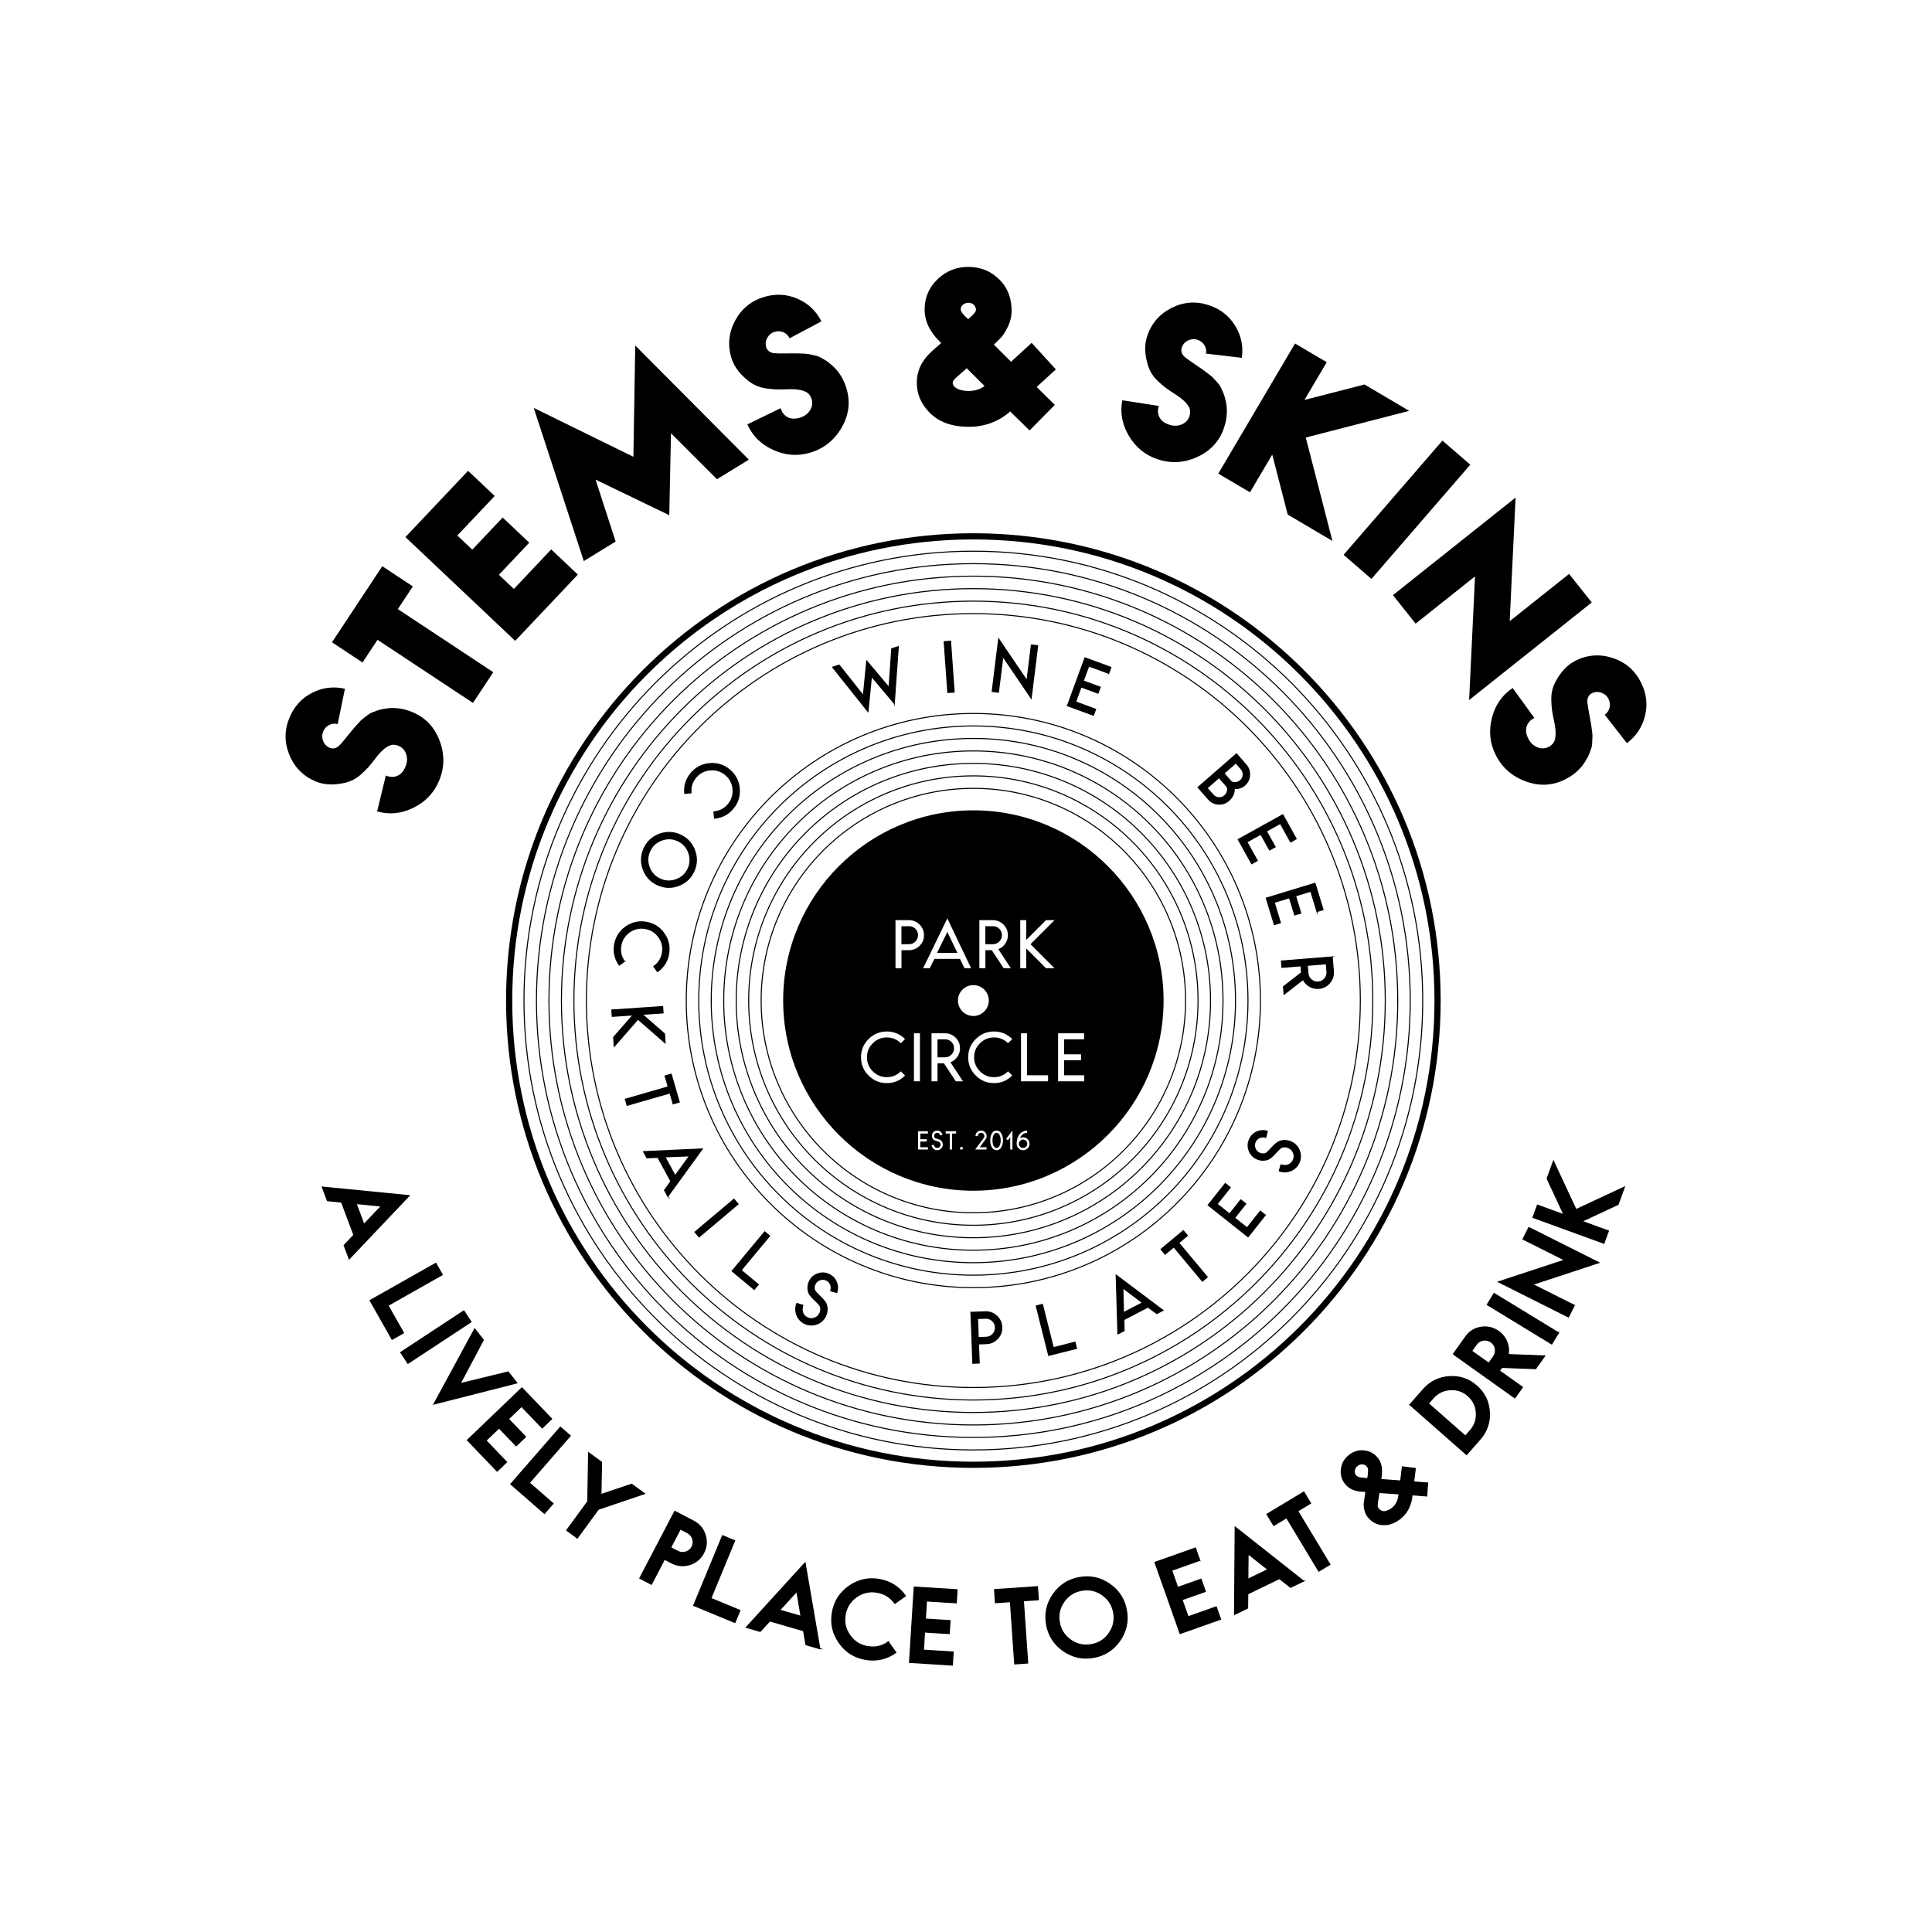 <?xml version="1.0" encoding="UTF-8"?>
<svg data-bbox="1034.709 967.006 4930.581 5065.983" viewBox="0 0 7000 7000" xmlns="http://www.w3.org/2000/svg" data-type="ugc">
    <g>
        <path d="M3526.67 1997.07c-899.91 0-1628.21 728.21-1628.21 1628.21S2626.75 5253.4 3526.67 5253.4s1628.12-728.21 1628.12-1628.12-728.21-1628.21-1628.12-1628.21Z" fill="none" stroke="#000000" stroke-miterlimit="10" stroke-width="3.74"/>
        <path d="M3526.67 2042.31c-874.94 0-1582.97 708.03-1582.97 1582.97s708.03 1582.89 1582.97 1582.89 1582.89-708.03 1582.89-1582.89-707.94-1582.97-1582.89-1582.97Z" fill="none" stroke="#000000" stroke-miterlimit="10" stroke-width="3.74"/>
        <path d="M3526.67 2087.54c-849.97 0-1537.74 687.76-1537.74 1537.74s687.76 1537.65 1537.74 1537.65 1537.65-687.76 1537.65-1537.65-687.76-1537.74-1537.65-1537.74Z" fill="none" stroke="#000000" stroke-miterlimit="10" stroke-width="3.74"/>
        <path d="M3526.67 2132.78c-824.92 0-1492.5 667.5-1492.5 1492.5s667.58 1492.41 1492.5 1492.41 1492.42-667.49 1492.42-1492.41-667.5-1492.5-1492.42-1492.5Z" fill="none" stroke="#000000" stroke-miterlimit="10" stroke-width="3.74"/>
        <path d="M3526.67 2178.01c-799.95 0-1447.27 647.31-1447.27 1447.27s647.31 1447.18 1447.27 1447.18 1447.27-647.31 1447.27-1447.18-647.31-1447.27-1447.27-1447.27Z" fill="none" stroke="#000000" stroke-miterlimit="10" stroke-width="3.74"/>
        <path d="M3526.67 2223.25c-774.98 0-1402.03 627.05-1402.03 1402.03s627.05 1401.94 1402.03 1401.94S4928.7 4400.17 4928.7 3625.28s-627.13-1402.03-1402.03-1402.03Z" fill="none" stroke="#000000" stroke-miterlimit="10" stroke-width="3.74"/>
        <path d="M3526.67 2585.05c-574.97 0-1040.24 465.26-1040.24 1040.24s465.26 1040.15 1040.24 1040.15 1040.15-465.26 1040.15-1040.15-465.18-1040.24-1040.15-1040.24Z" fill="none" stroke="#000000" stroke-miterlimit="10" stroke-width="3.74"/>
        <path d="M3526.67 2630.28c-550 0-995 445-995 995s445 994.92 995 994.92 995-445 995-994.92-445.08-995-995-995Z" fill="none" stroke="#000000" stroke-miterlimit="10" stroke-width="3.74"/>
        <path d="M3526.67 2675.52c-524.95 0-949.77 424.73-949.77 949.76s424.82 949.68 949.77 949.68 949.77-424.73 949.77-949.68-424.82-949.76-949.77-949.76Z" fill="none" stroke="#000000" stroke-miterlimit="10" stroke-width="3.74"/>
        <path d="M3526.67 2720.75c-499.98 0-904.53 404.55-904.53 904.53s404.55 904.45 904.53 904.45 904.53-404.55 904.53-904.45-404.55-904.53-904.53-904.53Z" fill="none" stroke="#000000" stroke-miterlimit="10" stroke-width="3.74"/>
        <path d="M3526.67 2765.9c-475.01 0-859.3 384.37-859.3 859.38s384.28 859.29 859.3 859.29 859.3-384.37 859.3-859.29-384.37-859.38-859.3-859.38Z" fill="none" stroke="#000000" stroke-miterlimit="10" stroke-width="3.74"/>
        <path d="M3526.67 2811.14c-449.96 0-814.06 364.1-814.06 814.15s364.1 814.06 814.06 814.06 814.06-364.1 814.06-814.06-364.1-814.15-814.06-814.15Z" fill="none" stroke="#000000" stroke-miterlimit="10" stroke-width="3.74"/>
        <path d="M3526.67 2856.37c-424.99 0-768.91 343.92-768.91 768.91s343.92 768.83 768.91 768.83 768.82-343.93 768.82-768.83-343.84-768.91-768.82-768.91Z" fill="none" stroke="#000000" stroke-miterlimit="10" stroke-width="3.74"/>
        <path d="M3526.67 1954.49c923.43 0 1670.71 747.28 1670.71 1670.79S4450.1 5295.99 3526.67 5295.99s-1670.71-747.28-1670.71-1670.71 747.19-1670.79 1670.71-1670.79m0-22.42c-114.96 0-229.84 11.56-341.43 34.37-108.78 22.23-215.75 55.4-317.96 98.59-100.35 42.41-197.12 94.9-287.63 156.02-89.64 60.54-173.93 130.07-250.51 206.66-76.59 76.59-146.11 160.88-206.64 250.53-61.11 90.51-113.6 187.29-156.01 287.64-43.19 102.21-76.36 209.19-98.58 317.97-22.8 111.59-34.36 226.47-34.36 341.43s11.56 229.82 34.36 341.4c22.23 108.77 55.4 215.74 98.58 317.94 42.41 100.35 94.89 197.12 156.01 287.63 60.53 89.64 130.06 173.93 206.64 250.52 76.59 76.59 160.87 146.12 250.51 206.65 90.51 61.12 187.28 113.61 287.63 156.02 102.2 43.19 209.18 76.36 317.96 98.59 111.59 22.8 226.46 34.37 341.43 34.37s229.82-11.56 341.4-34.37c108.77-22.23 215.74-55.4 317.94-98.59 100.35-42.41 197.12-94.9 287.62-156.02 89.64-60.54 173.93-130.07 250.52-206.65 76.59-76.59 146.12-160.88 206.65-250.52 61.12-90.51 113.61-187.28 156.02-287.63 43.19-102.2 76.36-209.17 98.59-317.94 22.8-111.58 34.37-226.45 34.37-341.4s-11.56-229.84-34.37-341.43c-22.23-108.78-55.4-215.76-98.59-317.97-42.41-100.35-94.9-197.13-156.02-287.64-60.54-89.65-130.06-173.94-206.65-250.53s-160.88-146.12-250.52-206.66c-90.51-61.12-187.28-113.61-287.63-156.02-102.2-43.19-209.17-76.36-317.94-98.59-111.58-22.8-226.45-34.37-341.4-34.37Z"/>
        <path d="m1265.22 4561.05-18.37-48.99 35.32-37.35-44.65-119.15-51.28-5.26-18.49-49.33 314.82 31.07-217.36 229.01Zm24.99-200.39 28.32 75.59 63.15-66.4z" stroke="#000000" stroke-miterlimit="10" stroke-width="3.74"/>
        <path d="m1405.74 4729.81 56.23 99.44-41.39 23.4-79.63-140.84 238.21-134.67 23.4 41.38z" stroke="#000000" stroke-miterlimit="10" stroke-width="3.74"/>
        <path d="m1478 4939.73-26.12-39.74 228.65-150.32 26.11 39.72L1478 4939.72Z" stroke="#000000" stroke-miterlimit="10" stroke-width="3.74"/>
        <path d="m1572.18 5087.16 147.73-272.37 31.31 40.21-84.04 158.2 174.18-42.42 31.1 39.94z" stroke="#000000" stroke-miterlimit="10" stroke-width="3.74"/>
        <path d="m1964.42 5173.75-74.82-78-47.39 45.46 62.03 64.66-34.06 32.67-62.03-64.66-47.4 45.44 74.82 78.02-34.32 32.91-107.72-112.33 197.48-189.4 107.73 112.32z" stroke="#000000" stroke-miterlimit="10" stroke-width="3.74"/>
        <path d="m1917.7 5372.59 86.15 75.03-31.23 35.85-122.01-106.24 179.71-206.36 35.85 31.23-148.48 170.5Z" stroke="#000000" stroke-miterlimit="10" stroke-width="3.74"/>
        <path d="m2168.02 5468.3-76.34 104.35-38.37-28.07 76.34-104.35 2.96-176.69 46.93 34.34-2.17 117.08 111.21-37.31 46.65 34.14-167.21 56.5Z" stroke="#000000" stroke-miterlimit="10" stroke-width="3.74"/>
        <path d="m2444.93 5475.71 68.49 35.84c20.81 10.88 34.7 27.61 41.69 50.18 6.98 22.56 5.02 44.26-5.86 65.07q-16.485 31.53-50.34 42c-22.57 6.97-44.26 5.01-65.07-5.87l-26.07-13.64-47.56 90.93-42.14-22.04 126.85-242.46Zm20.08 64.16-35.2 67.28 26.07 13.64c9.29 4.86 18.94 5.73 28.95 2.6 9.99-3.13 17.43-9.34 22.29-18.64 4.86-9.29 5.75-18.86 2.67-28.72-3.09-9.84-9.23-17.3-18.41-22.36z" stroke="#000000" stroke-miterlimit="10" stroke-width="3.74"/>
        <path d="m2575.41 5791.15 105.56 43.68-18.18 43.93-149.49-61.85 104.61-252.86 43.93 18.18z" stroke="#000000" stroke-miterlimit="10" stroke-width="3.74"/>
        <path d="m2970.46 5973.74-50.26-14.59-8.79-50.65-122.19-35.5-34.89 37.95-50.59-14.69 213.22-233.7 53.49 311.18Zm-145.63-139.92 77.52 22.53-15.43-90.33-62.08 67.8Z" stroke="#000000" stroke-miterlimit="10" stroke-width="3.74"/>
        <path d="m3218.74 5949.04 27.2 38.23c-33.11 23.55-69.69 31.95-109.71 25.21-40.02-6.76-71.81-26.68-95.36-59.8-23.55-33.11-31.95-69.69-25.2-109.7 6.75-40.03 26.68-71.82 59.8-95.36 33.11-23.55 69.68-31.95 109.7-25.21s71.81 26.68 95.37 59.8l-38.24 27.2q-24.51-33.615-64.98-40.44c-27.21-4.59-52.04 1.11-74.51 17.08s-36 37.58-40.59 64.79c-4.58 27.21 1.11 52.05 17.09 74.51s37.57 35.99 64.79 40.58c26.98 4.55 51.86-1.08 74.65-16.89Z" stroke="#000000" stroke-miterlimit="10" stroke-width="3.74"/>
        <path d="m3464.8 5807.36-107.87-6.78-4.12 65.53 89.44 5.62-2.95 47.11-89.44-5.62-4.12 65.55 107.88 6.78-2.99 47.44-155.32-9.75 17.15-273.1 155.33 9.75-2.99 47.46Z" stroke="#000000" stroke-miterlimit="10" stroke-width="3.74"/>
        <path d="m3762.23 5796.19-54.26 3.74 15.57 225.55-47.09 3.26-15.57-225.57-54.25 3.74-3.28-47.42 155.61-10.75 3.28 47.43Z" stroke="#000000" stroke-miterlimit="10" stroke-width="3.74"/>
        <path d="M3816.08 5776.19c23.26-33.31 54.88-53.51 94.84-60.61 39.96-7.09 76.6.99 109.91 24.26s53.51 54.89 60.61 94.86c7.09 39.96-.99 76.6-24.26 109.9-23.27 33.31-54.89 53.52-94.85 60.61-39.96 7.1-76.6-.99-109.91-24.26s-53.51-54.89-60.61-94.84q-10.635-59.955 24.27-109.92Zm177.76 2.32c-22.61-15.78-47.5-21.27-74.66-16.45-27.17 4.82-48.65 18.54-64.44 41.14-15.79 22.61-21.27 47.5-16.45 74.66s18.54 48.65 41.14 64.43c22.6 15.8 47.49 21.27 74.66 16.45 27.16-4.82 48.64-18.54 64.43-41.14 15.79-22.59 21.28-47.48 16.45-74.66-4.82-27.16-18.54-48.63-41.13-64.43Z" stroke="#000000" stroke-miterlimit="10" stroke-width="3.74"/>
        <path d="m4347.09 5653.57-101.91 36.02 21.9 61.93 84.49-29.87 15.74 44.5-84.49 29.87 21.9 61.91 101.9-36.04 15.85 44.83-146.73 51.89-91.21-257.99 146.73-51.87 15.85 44.83Z" stroke="#000000" stroke-miterlimit="10" stroke-width="3.74"/>
        <path d="m4723.12 5728.52-47.13 22.75-40.4-31.77-114.59 55.33-.56 51.55-47.44 22.89 2.24-316.33 247.87 195.58Zm-201.85-6.62 72.7-35.1-71.88-56.83-.82 91.94Z" stroke="#000000" stroke-miterlimit="10" stroke-width="3.74"/>
        <path d="m4748.53 5446.58-46.58 28.06 116.67 193.67-40.43 24.35L4661.52 5499l-46.58 28.06-24.54-40.73 133.6-80.47z" stroke="#000000" stroke-miterlimit="10" stroke-width="3.74"/>
        <path d="m4948.98 5403.88-17.86-1.25c-24.28-1.87-42.79-10.57-55.54-26.06-12.6-15.32-17.78-33-15.5-53.02 2.27-20.04 11.33-36.57 27.18-49.61 15.67-12.88 33.24-18.63 52.71-17.23 21.72 1.63 39.1 11.1 52.15 28.41 11.76 15.73 15.87 36.7 12.35 62.92l-1.7 12.48 72.14 5.31 6.19-51.16 46.82 5.77-5.96 48.74 50.64 3.96-3.36 47.06-53.06-4.19-1.48 12.74c-5.39 30.41-18.48 54.16-39.25 71.25-20.43 16.82-41.39 24.89-62.87 24.26-22.12-.68-40.5-9.93-55.13-27.71-5.51-6.69-9.41-14.48-11.7-23.38-2.3-8.88-3.37-15.74-3.22-20.6.15-4.84.64-9.08 1.49-12.74l4.95-35.97Zm6.05-89.57-1.74-2.1c-4.2-5.11-9.76-7.91-16.68-8.43-6.74-.65-13.2 1.56-19.35 6.62-5.82 4.78-9.22 10.69-10.23 17.71-1.01 7.04.66 13.19 5 18.47 4.21 5.11 11.69 8.1 22.45 8.99l21.24 1.57 1.93-14.87c2.02-14.05 1.15-23.37-2.62-27.96Zm41.23 93.2-6.18 40.94c-.77 8.02.5 14.07 3.83 18.12 4.06 4.92 8.65 8.09 13.78 9.49 5.14 1.38 10.21 1.28 15.22-.34 5.02-1.62 9.28-3.43 12.8-5.44 3.51-2.01 6.77-4.23 9.77-6.7 11.8-9.72 19.32-23.71 22.55-42.04l1.11-8.88z" stroke="#000000" stroke-miterlimit="10" stroke-width="3.74"/>
        <path d="m5108.18 5089.49 49.04-55.7c24.71-28.08 55.96-43.39 93.77-45.96q56.715-3.855 99.33 33.66c28.41 25.01 43.75 56.42 45.99 94.25q3.36 56.73-33.69 98.85l-49.04 55.72-205.39-180.81Zm67.1-4.27 134.02 117.97 17.63-20.03c16.28-18.49 23.62-40.03 22.06-64.65-1.57-24.62-11.6-45.06-30.08-61.34-18.49-16.28-40.04-23.63-64.65-22.07-24.63 1.58-45.07 11.6-61.34 30.08l-17.63 20.03Z" stroke="#000000" stroke-miterlimit="10" stroke-width="3.74"/>
        <path d="m5265.7 4906.18 44.83-62.97c13.62-19.13 32.05-30.58 55.29-34.33 23.25-3.73 44.52 1.27 63.85 15.01 13.56 9.66 23.46 22.11 29.7 37.31 6.25 15.22 7.91 30.76 5.03 46.61l132.53 4.93-32.93 46.25-122.67-4.62-8.72 12.27 83.59 59.5-27.57 38.74-222.92-158.71Zm66.31-11.16 62.14 44.24 17.06-23.95c6.08-8.54 8.25-17.99 6.52-28.32-1.74-10.33-6.89-18.54-15.43-24.64-8.55-6.07-18.03-8.28-28.46-6.61s-18.69 6.79-24.77 15.33z" stroke="#000000" stroke-miterlimit="10" stroke-width="3.74"/>
        <path d="m5646.89 4828.97-24.76 40.6-233.6-142.5 24.76-40.58 233.6 142.49Z" stroke="#000000" stroke-miterlimit="10" stroke-width="3.74"/>
        <path d="m5669.18 4565.49-151.05-75.75 21.16-42.18 253.78 127.26-240.09 78.94 151.04 75.75-21.16 42.2-253.77-127.26z" stroke="#000000" stroke-miterlimit="10" stroke-width="3.74"/>
        <path d="m5710.16 4382.62 175.37-81.77-22.94 63-131.08 61.11 96.1 34.98-16.26 44.69-257.13-93.61 16.26-44.67 96.1 34.99-61.12-131.1 22.94-62.98z" stroke="#000000" stroke-miterlimit="10" stroke-width="3.74"/>
        <path d="M1357.59 2751.37c-9.14 11.97-17.02 21.6-23.65 28.91-6.63 7.32-15.05 15.62-25.25 24.86-10.2 9.27-21.23 16.68-33.07 22.25-11.84 5.58-24.65 9.37-38.43 11.36-35.59 6.51-67.19 3.79-94.83-8.13q-67.215-28.98-94.5-97.02c-18.17-45.34-17.52-90.63 2-135.85 17.15-39.78 44.46-69.11 81.9-87.97s76.76-23.62 117.93-14.31l-26.17 128.03c-11.19-2.84-21.61-1.75-31.23 3.29s-16.7 12.79-21.21 23.26c-4.69 10.9-4.86 22.24-.53 34.05 4.34 11.81 12.39 20.24 24.1 25.29 6.71 2.9 13.56 3.12 20.58.68 5.21-1.72 10.24-5.01 15.06-9.89 4.84-4.86 14.13-15.75 27.89-32.67 1.14-1.49 5.39-6.73 12.74-15.73 7.37-8.99 12.01-14.57 13.91-16.72 1.94-2.15 6.26-7 12.98-14.53 6.73-7.52 11.91-12.61 15.53-15.27 3.62-2.65 8.87-6.72 15.7-12.22 6.85-5.49 13.11-9.37 18.81-11.64 5.7-2.25 12.36-4.73 19.96-7.4 7.62-2.67 15.37-4.54 23.28-5.61 34.76-6.85 69.93-2.61 105.52 12.74 46.48 20.06 78.76 54.86 96.88 104.39 18.12 49.54 16.97 97.97-3.46 145.28-18.61 43.13-49.59 75.21-92.93 96.24-43.36 21.04-86.93 25.34-130.74 12.89l31.58-130.17c14.25 6.15 27.81 6.66 40.68 1.54 12.89-5.11 22.95-16.05 30.18-32.8 6.68-15.49 7.72-30.56 3.12-45.23-4.61-14.65-13.83-24.95-27.64-30.91-11.31-4.88-22.05-5.29-32.25-1.25-16.18 6.43-34.34 23.18-54.46 50.26Z"/>
        <path d="m1495.77 2124.73-54.33 82.16 345.78 228.67-73.59 111.26-345.78-228.67-54.33 82.17-110.7-73.2 182.26-275.6 110.68 73.21Z"/>
        <path d="m1792.39 1797.02-135.35 143.16 54.2 51.22 109.96-116.32 96.43 91.16-109.96 116.33 54.2 51.22 135.33-143.18 96.45 91.17-226.97 240.11-397.71-375.95 226.97-240.11 96.45 91.17Z"/>
        <path d="m2713.15 1665.4-115.39 70.93-166.63-166.59-6.21 296.9-267.12-128.91 72.78 224.26-115.39 70.92-181.33-555.01 361.03 177.18 6.73-403.2 411.52 413.52Z"/>
        <path d="M2847.69 1410.59c-15.03.58-27.49.65-37.34.19-9.87-.44-21.63-1.65-35.26-3.62-13.64-1.96-26.39-5.73-38.21-11.32-11.84-5.56-22.93-13.03-33.25-22.38-27.69-23.28-45.73-49.37-54.15-78.27-13.66-46.84-8.8-91.72 14.56-134.64 23.37-42.9 58.69-71.25 105.97-85.03 41.6-12.13 81.6-9.75 120 7.08 38.4 16.84 67.11 44.11 86.16 81.77l-115.36 61.39c-4.94-10.42-12.41-17.75-22.43-21.96s-20.49-4.71-31.43-1.53c-11.39 3.32-20.24 10.42-26.59 21.29-6.33 10.87-7.7 22.44-4.14 34.69 2.05 7.01 6.23 12.44 12.59 16.28 4.64 2.92 10.39 4.71 17.22 5.32 6.83.63 21.14.85 42.96.67 1.87-.07 8.62-.13 20.24-.2 11.62-.06 18.87-.03 21.75.08 2.89.12 9.37.37 19.46.74 10.09.39 17.32 1.14 21.68 2.24 4.36 1.11 10.82 2.55 19.42 4.32 8.58 1.77 15.57 4.13 20.94 7.08 5.38 2.96 11.52 6.51 18.44 10.66 6.9 4.17 13.29 8.95 19.14 14.38 27.42 22.41 46.58 52.22 57.42 89.44 14.16 48.6 7.92 95.66-18.72 141.19-26.64 45.52-64.7 75.49-114.17 89.9-45.09 13.14-89.57 9.71-133.39-10.3-43.84-20-74.92-50.85-93.23-92.54l120.43-58.6q6.51 22.335 24.75 32.34c12.16 6.67 26.99 7.45 44.51 2.35 16.18-4.72 28.48-13.52 36.83-26.41 8.37-12.88 10.44-26.55 6.23-41-3.44-11.82-9.97-20.36-19.59-25.64-15.26-8.38-39.73-11.69-73.44-9.95Z"/>
        <path d="m3410.01 1242.89-6.7-6.96c-36.28-35.81-54-75.15-53.19-118.01.82-42.4 17-78.36 48.58-107.87 31.58-29.5 69.26-43.84 113.03-43.01 42.84.82 79.06 15.87 108.61 45.18 30.9 30.24 45.88 69.98 44.94 119.21-.8 18.24-5.48 35.94-14.01 53.11s-16.18 29.45-22.93 36.84c-6.76 7.4-15.95 16.47-27.54 27.19l62.45 62.08 74.5-68.37 87.82 96.09-69.63 63.67 65.82 64.88-91.41 92.68-70.53-69.08-5.56 5.36c-42.64 34.77-92.68 51.61-150.13 50.52s-102.41-17.79-134.86-50.12c-32.47-32.31-48.27-69.89-47.47-112.77.82-42.4 19.31-79.68 55.5-111.83l32.7-28.81Zm92.69 91.4-39.67 34.82c-7.43 7.16-11.19 12.78-11.27 16.89-.15 8.67 4.84 15.83 15 21.49 10.15 5.66 23.43 8.65 39.85 8.97 24.62.47 44.81-5.53 60.56-18zm32.7-208.75.8-6.14c-1.7-6.41-4.13-11.26-7.25-14.51-4.93-5.1-11.49-7.74-19.69-7.9-7.77-.15-14.41 2.12-19.97 6.81-5.56 4.68-8.4 10.21-8.53 16.6-.1 5.93 4.54 13.76 13.93 23.52l13.44 12.58 4.88-4.69c14.85-12.94 22.31-21.69 22.4-26.26Z"/>
        <path d="M4253.56 1425.58c-12.69-8.09-22.96-15.13-30.81-21.13-7.87-5.98-16.83-13.67-26.92-23.06-10.09-9.38-18.4-19.73-24.95-31.06-6.56-11.32-11.42-23.77-14.56-37.33-9.5-34.91-9.47-66.64.08-95.18 15.47-46.28 45.03-80.4 88.67-102.35s88.83-25.13 135.55-9.51c41.09 13.75 72.62 38.47 94.58 74.18 21.95 35.72 30.03 74.48 24.23 116.3l-129.79-15.26c1.87-11.37-.1-21.66-5.93-30.83-5.83-9.16-14.16-15.55-24.97-19.16-11.26-3.77-22.56-2.97-33.97 2.34-11.39 5.33-19.12 14.06-23.16 26.16-2.3 6.92-1.97 13.77 1.07 20.55 2.15 5.04 5.86 9.78 11.12 14.18 5.26 4.41 16.9 12.74 34.92 25.02 1.57 1.01 7.16 4.8 16.75 11.37 9.59 6.56 15.53 10.72 17.84 12.45 2.3 1.74 7.48 5.64 15.57 11.7 8.07 6.06 13.58 10.79 16.53 14.18 2.94 3.39 7.45 8.26 13.51 14.61 6.05 6.35 10.44 12.27 13.18 17.75 2.72 5.49 5.76 11.91 9.07 19.26 3.31 7.37 5.83 14.93 7.55 22.72 9.77 34.05 8.52 69.45-3.77 106.21-16.05 48.02-47.98 83.14-95.82 105.38-47.83 22.24-96.18 25.19-145.05 8.84-44.56-14.89-79.15-43.04-103.77-84.46-24.63-41.4-32.6-84.47-23.9-129.17l132.37 20.46c-4.91 14.71-4.29 28.26 1.92 40.67 6.18 12.41 17.92 21.5 35.22 27.29 16 5.34 31.11 5.11 45.33-.72 14.21-5.82 23.7-15.88 28.48-30.15 3.91-11.68 3.41-22.42-1.49-32.24-7.78-15.58-26-32.24-54.68-50.01"/>
        <path d="m4731.03 1585.27 96.63 374.72-162.02-95.59-56.07-217.34-80.63 136.7-114.89-67.77 278.06-471.36 114.9 67.77-80.65 136.7 217.33-56.06 162.04 95.59-374.71 96.64Z"/>
        <path d="m4968.96 2097.53-100.88-87.28 358.09-413.86 100.88 87.28z"/>
        <path d="m5469.91 2250.69 215.2-171.2 82.2 103.31-444.34 353.5 21.29-447.91-215.2 171.22-82.2-103.33 444.34-353.49z"/>
        <path d="M5629.81 2608.52c-3.17-14.71-5.38-26.96-6.63-36.76-1.27-9.8-2.12-21.58-2.52-35.35-.43-13.77 1.09-26.96 4.54-39.59 3.44-12.63 8.87-24.83 16.3-36.6 18.15-31.3 40.75-53.58 67.76-66.86 43.79-21.53 88.82-24.5 135.13-8.89 46.28 15.6 80.32 45.5 102.04 89.7 19.12 38.87 23.7 78.68 13.75 119.41-9.97 40.73-31.87 73.72-65.67 99l-80.4-103.03c9.42-6.66 15.35-15.3 17.77-25.89 2.4-10.59 1.1-21-3.92-31.23-5.23-10.64-13.76-18.14-25.55-22.5-11.81-4.37-23.43-3.72-34.89 1.9-6.55 3.22-11.17 8.28-13.86 15.21-2.07 5.08-2.84 11.04-2.25 17.88.55 6.84 2.81 20.97 6.75 42.41.38 1.84 1.62 8.48 3.69 19.91 2.05 11.44 3.29 18.59 3.69 21.44.37 2.86 1.25 9.29 2.62 19.29 1.35 10 1.87 17.25 1.54 21.73-.35 4.49-.63 11.11-.9 19.89-.27 8.76-1.39 16.04-3.36 21.85-1.99 5.8-4.43 12.47-7.32 19.99-2.91 7.53-6.53 14.65-10.86 21.34-17.34 30.88-43.41 54.88-78.18 71.99-45.43 22.34-92.86 24.32-142.31 5.94-49.44-18.37-85.53-50.69-108.27-96.93-20.73-42.15-25.02-86.55-12.88-133.17 12.14-46.64 37.16-82.56 75.06-107.81l78.53 108.52c-13.93 6.85-23.11 16.82-27.59 29.95-4.48 13.12-2.69 27.87 5.36 44.24 7.45 15.14 18.24 25.72 32.38 31.72 14.13 6.01 27.96 5.7 41.45-.94 11.06-5.44 18.34-13.34 21.88-23.72 5.63-16.48 4.66-41.16-2.87-74.05Z"/>
        <path d="m3240.07 2548.29-82.57-97.79-12.63 127.56-128.12-160.73 23.8-7.44 87.51 110.53 12.3-125.52 80.85 96.17 9.73-140.67 23.8-7.44-14.67 205.35Z" stroke="#000000" stroke-miterlimit="10" stroke-width="3.74"/>
        <path d="m3457.09 2507.51-23.03 1.64-13.1-184.23 23.03-1.65z" stroke="#000000" stroke-miterlimit="10" stroke-width="3.74"/>
        <path d="m3720.9 2466.35 16.02-129.69 22.68 2.81-23.48 190.18-102.52-151.31-16.02 129.69-22.68-2.81 23.48-190.18z" stroke="#000000" stroke-miterlimit="10" stroke-width="3.74"/>
        <path d="m4017 2439.6-72.17-26.49-19.88 54.18 61.34 22.51-7.95 21.68-61.34-22.51-19.88 54.19 72.61 26.65-7.95 21.68-94.29-34.61 63.63-173.39 93.85 34.44-7.96 21.68Z" stroke="#000000" stroke-miterlimit="10" stroke-width="3.74"/>
        <path d="m4480.05 2731.34 34.59 39.68c9.5 10.9 13.75 23.63 12.76 38.18-1 14.55-6.96 26.58-17.85 36.08-5.34 4.65-11.41 7.95-18.19 9.88-6.79 1.94-13.26 2.42-19.42 1.45.83 16.63-5.75 31.25-19.69 43.82-10.81 9.62-23.49 13.94-38.04 12.94s-26.63-7.01-36.23-18.03l-37.17-42.65zm-63.17 86-43.34 37.77 21.85 25.06c5.36 6.15 12.11 9.5 20.26 10.06 8.14.56 15.28-1.85 21.44-7.21 5.22-4.54 8.64-10.34 10.27-17.37 1.63-7.04.53-12.76-3.32-17.17l-27.15-31.15Zm60.91-53.11-43.16 37.62 24.58 28.2c3.84 4.41 9.35 6.29 16.54 5.64s13.4-3.26 18.62-7.81c6.03-5.25 9.33-11.96 9.89-20.1.56-8.15-1.8-15.23-7.05-21.27z" stroke="#000000" stroke-miterlimit="10" stroke-width="3.74"/>
        <path d="m4676.17 3050.57-37.32-67.22-50.46 28.02 31.72 57.12-20.18 11.21-31.72-57.12-50.46 28.01 37.54 67.62-20.18 11.21-48.75-87.8 161.49-89.65 48.52 87.4-20.18 11.21Z" stroke="#000000" stroke-miterlimit="10" stroke-width="3.74"/>
        <path d="m4771.62 3302.64-22.41-73.54-55.21 16.82 19.05 62.5-22.09 6.73-19.05-62.5-55.21 16.83 22.55 73.99-22.08 6.73-29.28-96.07 176.68-53.84 29.14 95.62-22.08 6.73Z" stroke="#000000" stroke-miterlimit="10" stroke-width="3.74"/>
        <path d="m4826.89 3467.22 4.18 52.01c1.27 15.8-3.28 29.75-13.66 41.86-10.38 12.1-23.47 18.79-39.27 20.06-12.12.98-23.32-1.56-33.61-7.61-10.3-6.05-17.95-14.35-22.96-24.91l-69.09 53.96-2.21-27.62 65.4-50.88-1.98-24.63-69.04 5.54-1.85-23.01 184.11-14.78Zm-21.4 24.87-68.81 5.52 2.3 28.77c.77 9.51 4.79 17.38 12.08 23.58 7.3 6.21 15.7 8.94 25.21 8.17 9.51-.76 17.34-4.74 23.47-11.96 6.14-7.21 8.83-15.57 8.07-25.09l-2.33-28.99Z" stroke="#000000" stroke-miterlimit="10" stroke-width="3.74"/>
        <path d="m2503.64 2872.65-22.76 2.1c-2.53-27.31 4.96-51.51 22.45-72.58 17.5-21.08 39.92-32.88 67.22-35.41 27.31-2.54 51.5 4.95 72.58 22.45s32.88 39.91 35.41 67.21c2.53 27.31-4.95 51.51-22.45 72.58-17.5 21.08-39.91 32.88-67.22 35.42l-2.1-22.76c21.02-1.95 38.27-11.04 51.74-27.26 13.48-16.23 19.21-34.87 17.19-55.95-2-21.08-11.06-38.3-27.16-51.67-16.11-13.37-34.7-19.11-55.78-17.21-21.09 1.9-38.36 10.96-51.83 27.18-13.47 16.23-19.23 34.85-17.29 55.87Z" stroke="#000000" stroke-miterlimit="10" stroke-width="3.74"/>
        <path d="M2516.99 3081.65c9.37 25.78 8.25 51.08-3.34 75.91-11.59 24.82-30.28 41.92-56.06 51.28q-38.67 14.055-75.9-3.33c-24.83-11.6-41.92-30.28-51.29-56.07-9.36-25.77-8.25-51.07 3.34-75.9s30.28-41.92 56.06-51.28c25.78-9.37 51.08-8.26 75.91 3.34 24.82 11.59 41.91 30.27 51.28 56.05Zm-67.26 105.55c19.95-7.25 34.35-20.36 43.21-39.31 8.86-18.97 9.66-38.43 2.41-58.37-7.25-19.95-20.36-34.35-39.32-43.21-18.96-8.87-38.42-9.67-58.37-2.42-19.94 7.25-34.35 20.36-43.21 39.32-8.85 18.96-9.66 38.42-2.41 58.37s20.36 34.35 39.32 43.21c18.96 8.85 38.42 9.65 58.37 2.4Z" stroke="#000000" stroke-miterlimit="10" stroke-width="3.74"/>
        <path d="m2262.37 3483.5-18.66 13.21c-15.85-22.39-21.46-47.09-16.85-74.09 4.62-27.01 18.12-48.43 40.51-64.28 22.38-15.85 47.07-21.46 74.09-16.85 27 4.63 48.43 18.12 64.27 40.51 15.85 22.38 21.47 47.08 16.85 74.09-4.62 27-18.12 48.43-40.51 64.27l-13.2-18.65c17.23-12.21 27.62-28.7 31.18-49.49 3.55-20.78-.81-39.8-13.09-57.04s-28.73-27.63-49.37-31.16c-20.63-3.52-39.6.8-56.91 12.99-17.31 12.18-27.74 28.68-31.3 49.46-3.55 20.78.78 39.79 12.98 57.03Z" stroke="#000000" stroke-miterlimit="10" stroke-width="3.74"/>
        <path d="m2311.46 3692.59-85.91 98.37-2.21-32.71 70.67-80.91-75.79 5.12-1.55-23.03 184.28-12.45 1.55 23.03-75.78 5.12 80.9 70.67 2.21 32.71z" stroke="#000000" stroke-miterlimit="10" stroke-width="3.74"/>
        <path d="m2438.9 3999.46-11.42-39.48-155.26 44.88-6.41-22.18 155.26-44.88-11.41-39.48 22.18-6.41 29.24 101.14z" stroke="#000000" stroke-miterlimit="10" stroke-width="3.74"/>
        <path d="m2419.78 4334.68-12.13-22.31 23.06-32.5-46.96-86.43-39.92 1.47-12.13-22.32 212.8-9.73-124.73 171.82Zm-10.76-143.13 37.14 68.37 52.3-72.03-89.44 3.67Z" stroke="#000000" stroke-miterlimit="10" stroke-width="3.74"/>
        <path d="m2532.9 4481.68-14.88-17.65 141.21-119.06 14.88 17.65z" stroke="#000000" stroke-miterlimit="10" stroke-width="3.74"/>
        <path d="m2685.11 4602.23 62.31 51.82-14.76 17.75-80.07-66.58 118.09-142.02 17.75 14.76-103.33 124.27Z" stroke="#000000" stroke-miterlimit="10" stroke-width="3.74"/>
        <path d="m2953.63 4711.96-.21-.11c-4.32-4.02-7.54-7.15-9.65-9.4-2.12-2.25-4.62-5.18-7.5-8.78-2.88-3.62-4.99-7.29-6.31-11.04-1.34-3.74-2.15-7.79-2.47-12.13-.94-10.42 1.03-20.25 5.91-29.51 6.97-13.2 17.53-21.99 31.67-26.36s27.81-3.07 41.02 3.9c11.7 6.18 19.95 15.37 24.74 27.56 4.79 12.18 5.12 24.5.99 36.94l-21.96-6.37c2.57-7.17 2.51-14.39-.19-21.64s-7.45-12.68-14.25-16.27c-7.62-4.03-15.51-4.75-23.66-2.18-8.14 2.58-14.2 7.61-18.15 15.1-2.8 5.3-3.96 10.96-3.47 16.96.39 4.21 1.9 8.02 4.55 11.41 2.65 3.4 7.44 8.41 14.39 15.04 4.85 4.65 8.38 8.12 10.56 10.4 2.19 2.29 4.78 5.35 7.8 9.21 3.01 3.85 5.2 7.7 6.56 11.55 1.36 3.86 2.23 8.06 2.61 12.61.93 11.11-1.24 21.63-6.48 31.57-7.33 13.88-18.51 23.12-33.55 27.71-15.05 4.59-29.44 3.27-43.19-3.99-12.94-6.83-21.86-17.12-26.79-30.86-4.94-13.74-4.73-27.3.58-40.68l21.54 6.67c-3.05 10.05-3.22 18.96-.54 26.74 2.69 7.77 7.97 13.74 15.87 17.9 8.3 4.38 16.89 5.18 25.77 2.37 8.87-2.8 15.5-8.34 19.88-16.65 3.16-5.99 4.5-12.33 4.03-19.01-.38-4.55-1.95-8.68-4.68-12.39-2.74-3.71-7.89-9.13-15.44-16.25Z" stroke="#000000" stroke-miterlimit="10" stroke-width="3.74"/>
        <path d="m3517.92 4754.84 52.15-1.93c15.84-.59 29.58 4.56 41.23 15.45 11.64 10.89 17.76 24.25 18.35 40.09.59 16-4.55 29.82-15.45 41.47-10.89 11.65-24.25 17.77-40.09 18.35l-28.84 1.07 2.57 69.21-23.07.85-6.85-184.57Zm23.94 22.46 2.56 68.98 28.84-1.07c9.54-.36 17.56-4.04 24.09-11.06 6.51-7.02 9.59-15.29 9.25-24.83-.36-9.54-4.01-17.53-10.94-23.97-6.94-6.44-15.18-9.49-24.71-9.13l-29.07 1.08Z" stroke="#000000" stroke-miterlimit="10" stroke-width="3.74"/>
        <path d="m3816.3 4882.84 78.6-19.75 5.62 22.39-100.98 25.38-45.04-179.12 22.4-5.63 39.41 156.73Z" stroke="#000000" stroke-miterlimit="10" stroke-width="3.74"/>
        <path d="m4213.89 4747.64-22.51 11.76-32.12-23.6-87.18 45.54.81 39.95-22.51 11.76-6.25-212.93zm-143.29 8.42 68.97-36.02-71.17-53.48z" stroke="#000000" stroke-miterlimit="10" stroke-width="3.74"/>
        <path d="m4302.21 4476.75-31.54 26.35 103.61 124.04-17.72 14.8-103.61-124.04-31.54 26.34-14.8-17.72 80.8-67.49 14.8 17.71Z" stroke="#000000" stroke-miterlimit="10" stroke-width="3.74"/>
        <path d="m4457.55 4302.39-47.78 60.23 45.22 35.87 40.6-51.2 18.09 14.35-40.6 51.2 45.22 35.87 48.06-60.6 18.09 14.35-62.41 78.68-144.7-114.78 62.12-78.32z" stroke="#000000" stroke-miterlimit="10" stroke-width="3.74"/>
        <path d="m4622.71 4176.21-.1.21c-3.91 4.41-6.97 7.71-9.17 9.88s-5.07 4.74-8.61 7.7c-3.54 2.97-7.16 5.16-10.88 6.58-3.71 1.42-7.74 2.34-12.07 2.76-10.39 1.19-20.27-.54-29.65-5.21-13.37-6.64-22.4-16.99-27.12-31.02q-7.065-21.045 2.91-41.1c5.9-11.85 14.87-20.32 26.95-25.41q18.105-7.62 36.9-1.89l-5.84 22.12c-7.23-2.4-14.43-2.16-21.63.71-7.18 2.87-12.49 7.75-15.92 14.64-3.84 7.72-4.38 15.62-1.6 23.7 2.77 8.08 7.95 14.01 15.52 17.77 5.37 2.67 11.06 3.7 17.04 3.07 4.2-.49 7.97-2.1 11.3-4.83 3.34-2.73 8.23-7.64 14.68-14.75 4.54-4.96 7.91-8.57 10.15-10.81s5.24-4.92 9.02-8.02 7.58-5.38 11.39-6.83c3.82-1.45 8-2.43 12.54-2.92 11.08-1.19 21.65.71 31.71 5.72 14.06 6.99 23.57 17.95 28.52 32.88 4.96 14.93 3.97 29.35-2.95 43.27-6.51 13.09-16.59 22.26-30.2 27.53q-20.43 7.89-40.68.39l6.15-21.7c10.13 2.81 19.04 2.77 26.74-.11 7.71-2.88 13.54-8.3 17.52-16.3 4.18-8.4 4.77-17.01 1.76-25.82-3.01-8.8-8.72-15.3-17.13-19.48q-9.09-4.515-19.11-3.57c-4.54.49-8.64 2.15-12.28 4.98-3.64 2.84-8.93 8.11-15.86 15.83Z" stroke="#000000" stroke-miterlimit="10" stroke-width="3.74"/>
        <path d="M3316.52 3365.54c-6.33-6.33-13.94-9.49-22.92-9.49h-27.45v64.99h27.19c8.98 0 16.68-3.16 23.09-9.49 6.33-6.41 9.58-14.11 9.58-23.09s-3.16-16.67-9.49-22.91Zm0 0c-6.33-6.33-13.94-9.49-22.92-9.49h-27.45v64.99h27.19c8.98 0 16.68-3.16 23.09-9.49 6.33-6.41 9.58-14.11 9.58-23.09s-3.16-16.67-9.49-22.91Zm115.78 11.38-37.2 75.67h73.28l-36.09-75.67Zm-115.78-11.38c-6.33-6.33-13.94-9.49-22.92-9.49h-27.45v64.99h27.19c8.98 0 16.68-3.16 23.09-9.49 6.33-6.41 9.58-14.11 9.58-23.09s-3.16-16.67-9.49-22.91Zm115.78 11.38-37.2 75.67h73.28l-36.09-75.67Zm-115.78-11.38c-6.33-6.33-13.94-9.49-22.92-9.49h-27.45v64.99h27.19c8.98 0 16.68-3.16 23.09-9.49 6.33-6.41 9.58-14.11 9.58-23.09s-3.16-16.67-9.49-22.91Zm303.99 0c-6.33-6.33-13.94-9.49-22.92-9.49h-27.45v64.99h27.19c8.98 0 16.67-3.16 23.09-9.49 6.33-6.41 9.49-14.11 9.49-23.09s-3.16-16.67-9.4-22.91Zm0 0c-6.33-6.33-13.94-9.49-22.92-9.49h-27.45v64.99h27.19c8.98 0 16.67-3.16 23.09-9.49 6.33-6.41 9.49-14.11 9.49-23.09s-3.16-16.67-9.4-22.91Zm-188.21 11.38-37.2 75.67h73.28l-36.09-75.67Zm-115.78-11.38c-6.33-6.33-13.94-9.49-22.92-9.49h-27.45v64.99h27.19c8.98 0 16.68-3.16 23.09-9.49 6.33-6.41 9.58-14.11 9.58-23.09s-3.16-16.67-9.49-22.91Zm115.78 11.38-37.2 75.67h73.28l-36.09-75.67Zm-115.78-11.38c-6.33-6.33-13.94-9.49-22.92-9.49h-27.45v64.99h27.19c8.98 0 16.68-3.16 23.09-9.49 6.33-6.41 9.58-14.11 9.58-23.09s-3.16-16.67-9.49-22.91Zm303.99 0c-6.33-6.33-13.94-9.49-22.92-9.49h-27.45v64.99h27.19c8.98 0 16.67-3.16 23.09-9.49 6.33-6.41 9.49-14.11 9.49-23.09s-3.16-16.67-9.4-22.91Zm0 0c-6.33-6.33-13.94-9.49-22.92-9.49h-27.45v64.99h27.19c8.98 0 16.67-3.16 23.09-9.49 6.33-6.41 9.49-14.11 9.49-23.09s-3.16-16.67-9.4-22.91Zm-188.21 11.38-37.2 75.67h73.28l-36.09-75.67Zm-115.78-11.38c-6.33-6.33-13.94-9.49-22.92-9.49h-27.45v64.99h27.19c8.98 0 16.68-3.16 23.09-9.49 6.33-6.41 9.58-14.11 9.58-23.09s-3.16-16.67-9.49-22.91Zm130.58 409.85c-6.33-6.33-13.94-9.49-23-9.49h-27.36v64.99h27.19c8.98 0 16.68-3.16 23-9.58 6.41-6.33 9.58-14.02 9.58-23s-3.16-16.68-9.41-22.92m-14.8-398.47-37.2 75.67h73.28l-36.09-75.67Zm-115.78-11.38c-6.33-6.33-13.94-9.49-22.92-9.49h-27.45v64.99h27.19c8.98 0 16.68-3.16 23.09-9.49 6.33-6.41 9.58-14.11 9.58-23.09s-3.16-16.67-9.49-22.91Zm303.99 0c-6.33-6.33-13.94-9.49-22.92-9.49h-27.45v64.99h27.19c8.98 0 16.67-3.16 23.09-9.49 6.33-6.41 9.49-14.11 9.49-23.09s-3.16-16.67-9.4-22.91Zm0 0c-6.33-6.33-13.94-9.49-22.92-9.49h-27.45v64.99h27.19c8.98 0 16.67-3.16 23.09-9.49 6.33-6.41 9.49-14.11 9.49-23.09s-3.16-16.67-9.4-22.91Zm-188.21 11.38-37.2 75.67h73.28l-36.09-75.67Zm14.8 398.47c-6.33-6.33-13.94-9.49-23-9.49h-27.36v64.99h27.19c8.98 0 16.68-3.16 23-9.58 6.41-6.33 9.58-14.02 9.58-23s-3.16-16.68-9.41-22.92m-130.58-409.85c-6.33-6.33-13.94-9.49-22.92-9.49h-27.45v64.99h27.19c8.98 0 16.68-3.16 23.09-9.49 6.33-6.41 9.58-14.11 9.58-23.09s-3.16-16.67-9.49-22.91Zm130.58 409.85c-6.33-6.33-13.94-9.49-23-9.49h-27.36v64.99h27.19c8.98 0 16.68-3.16 23-9.58 6.41-6.33 9.58-14.02 9.58-23s-3.16-16.68-9.41-22.92m-14.8-398.47-37.2 75.67h73.28l-36.09-75.67Zm-115.78-11.38c-6.33-6.33-13.94-9.49-22.92-9.49h-27.45v64.99h27.19c8.98 0 16.68-3.16 23.09-9.49 6.33-6.41 9.58-14.11 9.58-23.09s-3.16-16.67-9.49-22.91Zm303.99 0c-6.33-6.33-13.94-9.49-22.92-9.49h-27.45v64.99h27.19c8.98 0 16.67-3.16 23.09-9.49 6.33-6.41 9.49-14.11 9.49-23.09s-3.16-16.67-9.4-22.91Zm0 0c-6.33-6.33-13.94-9.49-22.92-9.49h-27.45v64.99h27.19c8.98 0 16.67-3.16 23.09-9.49 6.33-6.41 9.49-14.11 9.49-23.09s-3.16-16.67-9.4-22.91Zm-188.21 11.38-37.2 75.67h73.28l-36.09-75.67Zm14.8 398.47c-6.33-6.33-13.94-9.49-23-9.49h-27.36v64.99h27.19c8.98 0 16.68-3.16 23-9.58 6.41-6.33 9.58-14.02 9.58-23s-3.16-16.68-9.41-22.92m-130.58-409.85c-6.33-6.33-13.94-9.49-22.92-9.49h-27.45v64.99h27.19c8.98 0 16.68-3.16 23.09-9.49 6.33-6.41 9.58-14.11 9.58-23.09s-3.16-16.67-9.49-22.91Zm130.58 409.85c-6.33-6.33-13.94-9.49-23-9.49h-27.36v64.99h27.19c8.98 0 16.68-3.16 23-9.58 6.41-6.33 9.58-14.02 9.58-23s-3.16-16.68-9.41-22.92m-14.8-398.47-37.2 75.67h73.28l-36.09-75.67Zm-115.78-11.38c-6.33-6.33-13.94-9.49-22.92-9.49h-27.45v64.99h27.19c8.98 0 16.68-3.16 23.09-9.49 6.33-6.41 9.58-14.11 9.58-23.09s-3.16-16.67-9.49-22.91Zm303.99 0c-6.33-6.33-13.94-9.49-22.92-9.49h-27.45v64.99h27.19c8.98 0 16.67-3.16 23.09-9.49 6.33-6.41 9.49-14.11 9.49-23.09s-3.16-16.67-9.4-22.91Zm0 0c-6.33-6.33-13.94-9.49-22.92-9.49h-27.45v64.99h27.19c8.98 0 16.67-3.16 23.09-9.49 6.33-6.41 9.49-14.11 9.49-23.09s-3.16-16.67-9.4-22.91Zm-188.21 11.38-37.2 75.67h73.28l-36.09-75.67Zm14.8 398.47c-6.33-6.33-13.94-9.49-23-9.49h-27.36v64.99h27.19c8.98 0 16.68-3.16 23-9.58 6.41-6.33 9.58-14.02 9.58-23s-3.16-16.68-9.41-22.92m-130.58-409.85c-6.33-6.33-13.94-9.49-22.92-9.49h-27.45v64.99h27.19c8.98 0 16.68-3.16 23.09-9.49 6.33-6.41 9.58-14.11 9.58-23.09s-3.16-16.67-9.49-22.91Zm130.58 409.85c-6.33-6.33-13.94-9.49-23-9.49h-27.36v64.99h27.19c8.98 0 16.68-3.16 23-9.58 6.41-6.33 9.58-14.02 9.58-23s-3.16-16.68-9.41-22.92m-14.8-398.47-37.2 75.67h73.28l-36.09-75.67Zm-115.78-11.38c-6.33-6.33-13.94-9.49-22.92-9.49h-27.45v64.99h27.19c8.98 0 16.68-3.16 23.09-9.49 6.33-6.41 9.58-14.11 9.58-23.09s-3.16-16.67-9.49-22.91Zm303.99 0c-6.33-6.33-13.94-9.49-22.92-9.49h-27.45v64.99h27.19c8.98 0 16.67-3.16 23.09-9.49 6.33-6.41 9.49-14.11 9.49-23.09s-3.16-16.67-9.4-22.91Zm0 0c-6.33-6.33-13.94-9.49-22.92-9.49h-27.45v64.99h27.19c8.98 0 16.67-3.16 23.09-9.49 6.33-6.41 9.49-14.11 9.49-23.09s-3.16-16.67-9.4-22.91Zm-188.21 11.38-37.2 75.67h73.28l-36.09-75.67Zm14.8 398.47c-6.33-6.33-13.94-9.49-23-9.49h-27.36v64.99h27.19c8.98 0 16.68-3.16 23-9.58 6.41-6.33 9.58-14.02 9.58-23s-3.16-16.68-9.41-22.92m-130.58-409.85c-6.33-6.33-13.94-9.49-22.92-9.49h-27.45v64.99h27.19c8.98 0 16.68-3.16 23.09-9.49 6.33-6.41 9.58-14.11 9.58-23.09s-3.16-16.67-9.49-22.91Zm130.58 409.85c-6.33-6.33-13.94-9.49-23-9.49h-27.36v64.99h27.19c8.98 0 16.68-3.16 23-9.58 6.41-6.33 9.58-14.02 9.58-23s-3.16-16.68-9.41-22.92m-14.8-398.47-37.2 75.67h73.28l-36.09-75.67Zm-115.78-11.38c-6.33-6.33-13.94-9.49-22.92-9.49h-27.45v64.99h27.19c8.98 0 16.68-3.16 23.09-9.49 6.33-6.41 9.58-14.11 9.58-23.09s-3.16-16.67-9.49-22.91Zm303.99 0c-6.33-6.33-13.94-9.49-22.92-9.49h-27.45v64.99h27.19c8.98 0 16.67-3.16 23.09-9.49 6.33-6.41 9.49-14.11 9.49-23.09s-3.16-16.67-9.4-22.91Zm0 0c-6.33-6.33-13.94-9.49-22.92-9.49h-27.45v64.99h27.19c8.98 0 16.67-3.16 23.09-9.49 6.33-6.41 9.49-14.11 9.49-23.09s-3.16-16.67-9.4-22.91Zm.26 745.48c-2.56-4.36-5.99-6.5-10-6.5s-7.35 2.14-10 6.5c-3.25 5.3-4.87 12.23-4.87 20.86s1.62 15.65 4.87 20.95c2.65 4.36 5.99 6.5 10 6.5s7.44-2.14 10-6.5c3.25-5.3 4.87-12.31 4.87-20.95s-1.62-15.56-4.87-20.86m-188.47-734.1-37.2 75.67h73.28l-36.09-75.67Zm14.8 398.47c-6.33-6.33-13.94-9.49-23-9.49h-27.36v64.99h27.19c8.98 0 16.68-3.16 23-9.58 6.41-6.33 9.58-14.02 9.58-23s-3.16-16.68-9.41-22.92m-130.58-409.85c-6.33-6.33-13.94-9.49-22.92-9.49h-27.45v64.99h27.19c8.98 0 16.68-3.16 23.09-9.49 6.33-6.41 9.58-14.11 9.58-23.09s-3.16-16.67-9.49-22.91Zm304.25 745.48c-2.56-4.36-5.99-6.5-10-6.5s-7.35 2.14-10 6.5c-3.25 5.3-4.87 12.23-4.87 20.86s1.62 15.65 4.87 20.95c2.65 4.36 5.99 6.5 10 6.5s7.44-2.14 10-6.5c3.25-5.3 4.87-12.31 4.87-20.95s-1.62-15.56-4.87-20.86m-173.67-335.63c-6.33-6.33-13.94-9.49-23-9.49h-27.36v64.99h27.19c8.98 0 16.68-3.16 23-9.58 6.41-6.33 9.58-14.02 9.58-23s-3.16-16.68-9.41-22.92m-14.8-398.47-37.2 75.67h73.28l-36.09-75.67Zm-115.78-11.38c-6.33-6.33-13.94-9.49-22.92-9.49h-27.45v64.99h27.19c8.98 0 16.68-3.16 23.09-9.49 6.33-6.41 9.58-14.11 9.58-23.09s-3.16-16.67-9.49-22.91Zm303.99 0c-6.33-6.33-13.94-9.49-22.92-9.49h-27.45v64.99h27.19c8.98 0 16.67-3.16 23.09-9.49 6.33-6.41 9.49-14.11 9.49-23.09s-3.16-16.67-9.4-22.91Zm86.28 763.53c-4.19 0-7.78 1.45-10.69 4.36-2.99 2.99-4.45 6.58-4.45 10.77s1.45 7.78 4.45 10.69c2.91 2.99 6.5 4.45 10.69 4.45s7.78-1.46 10.69-4.45c2.99-2.91 4.45-6.5 4.45-10.69s-1.45-7.78-4.45-10.77c-2.91-2.91-6.5-4.36-10.69-4.36m-86.36-717.52c6.33-6.41 9.49-14.11 9.49-23.09s-3.16-16.67-9.4-22.91c-6.33-6.33-13.94-9.49-22.92-9.49h-27.45v64.99h27.19c8.98 0 16.67-3.16 23.09-9.49Zm-9.67 692.98c-4.02 0-7.35 2.14-10 6.5-3.25 5.3-4.87 12.23-4.87 20.86s1.62 15.65 4.87 20.95c2.65 4.36 5.99 6.5 10 6.5s7.44-2.14 10-6.5c3.25-5.3 4.87-12.31 4.87-20.95s-1.62-15.56-4.87-20.86c-2.56-4.36-5.99-6.5-10-6.5m-178.46-727.61-37.2 75.67h73.28l-36.09-75.67Zm24.2 421.39c0-8.98-3.16-16.68-9.41-22.92-6.33-6.33-13.94-9.49-23-9.49h-27.36v64.99h27.19c8.98 0 16.68-3.16 23-9.58 6.41-6.33 9.58-14.02 9.58-23m70.12-862.2c-380.01 0-689.13 309.21-689.13 689.13s309.12 689.13 689.13 689.13 689.22-309.04 689.22-689.13-309.21-689.13-689.22-689.13m21.81 397.96h49.17c14.88 0 27.62 5.39 38.22 15.99 10.6 10.69 15.91 23.43 15.91 38.39 0 11.46-3.25 21.81-9.66 30.96-6.5 9.24-14.88 15.82-25.14 19.67l45.41 69.01h-26.08l-42.84-65.24h-23.26v65.24h-21.72v-174.01Zm34.12 291.17c0 30.87-24.97 56.01-55.92 56.01s-55.84-25.14-55.84-56.01 24.97-55.92 55.84-55.92 55.92 25.14 55.92 55.92m-420.46 256.44c14.11 14.11 31.04 21.21 50.88 21.21s36.86-7.01 50.88-21.12l15.22 15.22c-18.21 18.3-40.28 27.45-66.1 27.45s-47.8-9.15-66.1-27.45c-18.21-18.21-27.36-40.28-27.36-66.1s9.15-47.8 27.36-66.1c18.3-18.22 40.36-27.37 66.1-27.37s47.89 9.15 66.1 27.37l-15.22 15.22c-14.02-14.02-30.95-21.04-50.88-21.04s-36.77 7.01-50.88 21.21c-14.02 14.11-21.04 31.04-21.04 50.71s7.01 36.68 21.04 50.79m104.07-438.83v65.24h-21.72v-174.01h49.17c14.88 0 27.62 5.39 38.22 15.99 10.61 10.69 15.91 23.43 15.91 38.39s-5.3 27.88-15.99 38.48c-10.69 10.61-23.43 15.91-38.4 15.91zm45.15 301.08h21.72v173.93h-21.72zm50.88 421.14h-36v-66.27h35.83v8.29h-27.62v20.69h23.52v8.3h-23.52v20.69h27.79zm-17.53-656.98 87.65-180.52 86.11 180.52h-23.94l-16.5-33.78h-92.61l-16.76 33.78h-23.94Zm65.24 653.47c-3.93 4.02-8.72 5.99-14.37 5.99-5.22 0-9.75-1.8-13.6-5.3-3.93-3.51-6.07-7.87-6.67-13l7.95-1.54c.68 3.76 2.14 6.58 4.28 8.64 2.22 1.97 4.87 2.99 8.04 2.99 3.42 0 6.24-1.2 8.64-3.59 2.31-2.31 3.51-5.21 3.51-8.55 0-2.48-.68-4.7-1.88-6.76-.94-1.37-2.14-2.39-3.59-3.16-1.54-.68-4.02-1.54-7.61-2.57h-.09c-2.05-.51-3.59-.94-4.62-1.37-1.11-.34-2.39-.86-3.93-1.54-1.45-.6-2.73-1.45-3.85-2.39-1.03-.94-1.97-2.14-2.74-3.42-2.05-3.16-3.08-6.67-3.08-10.35 0-5.39 1.88-9.92 5.64-13.68 3.68-3.76 8.29-5.64 13.6-5.64 4.79 0 8.89 1.54 12.48 4.62 3.59 2.99 5.73 6.84 6.5 11.54l-8.04 1.63c-.34-2.74-1.62-4.96-3.68-6.84-2.05-1.8-4.45-2.73-7.27-2.73-3.08 0-5.65 1.11-7.87 3.25-2.14 2.14-3.16 4.79-3.16 7.87 0 2.14.51 4.1 1.71 5.9.86 1.28 1.97 2.23 3.33 2.91 1.46.6 3.76 1.37 7.1 2.31 2.31.68 4.02 1.19 5.13 1.54 1.03.34 2.39.94 4.02 1.62 1.54.77 2.91 1.63 4.02 2.57 1.03 1.02 2.05 2.22 2.91 3.59 2.14 3.34 3.25 7.1 3.25 11.11 0 5.65-2.05 10.43-6.07 14.37Zm54.22-54.47h-14.79v57.98h-8.3v-57.98h-14.71v-8.29h37.8zm23.85 57.98h-9.15v-9.15h9.15zm-25.14-247.22-42.84-65.16h-23.26v65.16h-21.72v-173.93h49.08c14.96 0 27.71 5.39 38.31 15.99 10.61 10.69 15.91 23.43 15.91 38.4 0 11.46-3.25 21.8-9.75 30.96-6.41 9.23-14.79 15.82-25.06 19.67l45.41 68.92h-26.08Zm44.98-86.96c0-25.74 9.15-47.8 27.45-66.1 18.21-18.22 40.28-27.37 66.1-27.37s47.8 9.15 66.1 27.37l-15.22 15.22c-14.02-14.02-31.04-21.04-50.88-21.04s-36.85 7.01-50.88 21.21c-14.11 14.11-21.12 31.04-21.12 50.71s7.01 36.68 21.12 50.79c14.02 14.11 31.04 21.21 50.88 21.21s36.86-7.01 50.88-21.12l15.22 15.22c-18.3 18.3-40.28 27.45-66.1 27.45s-47.88-9.15-66.1-27.45c-18.3-18.21-27.45-40.28-27.45-66.1m66.36 325.88v8.3h-41.05l31.04-41.56c1.54-2.39 2.31-4.7 2.31-7.01 0-3.34-1.2-6.07-3.51-8.46-2.39-2.31-5.13-3.42-8.47-3.42s-5.99 1.11-8.38 3.42c-2.31 2.39-3.51 5.13-3.51 8.46h-8.29c0-5.56 1.97-10.35 5.9-14.28s8.72-5.9 14.28-5.9 10.35 1.97 14.28 5.9 5.9 8.72 5.9 14.28c0 4.02-1.28 7.95-3.76 11.63l-21.12 28.65h24.37Zm53.44.6c-4.1 6.76-9.75 10.18-16.85 10.18-4.7 0-8.89-1.63-12.48-4.88-3.51-3.25-6.16-7.52-7.95-12.83-1.8-5.3-2.65-11.29-2.65-17.96s.85-12.57 2.65-17.87c1.8-5.39 4.45-9.66 7.95-12.91 3.59-3.16 7.78-4.79 12.48-4.79 7.1 0 12.74 3.42 16.85 10.18 4.1 6.76 6.24 15.31 6.24 25.39s-2.14 18.64-6.24 25.48Zm40.7 7.7h-8.21v-44.38l-8.29 10.86-6.58-5.13 23.09-30.1v68.75Zm55.07-4.37c-4.62 4.53-10.09 6.84-16.59 6.84s-11.89-2.31-16.5-6.84c-4.53-4.62-6.84-10.09-6.84-16.51 0-5.47.51-10.51 1.71-15.3 1.11-4.88 2.57-8.98 4.45-12.31 1.88-3.42 3.93-6.33 5.99-8.73 2.14-2.3 4.28-4.28 6.58-5.64 2.65-1.71 5.65-3.08 8.81-4.02 3.16-1.03 5.64-1.54 7.44-1.71l2.73-.17v8.21c-.77 0-1.54 0-2.39.08-.94.09-2.56.51-4.87 1.2-2.39.68-4.53 1.62-6.5 2.82s-4.1 3.08-6.41 5.73c-2.22 2.65-4.02 5.82-5.39 9.41 4.02-1.97 7.7-2.99 11.2-2.99 6.5 0 11.97 2.23 16.59 6.84 4.53 4.62 6.84 10.09 6.84 16.59s-2.31 11.89-6.84 16.51Zm73.88-242.85h-98.08v-173.93h21.72v152.21h76.36zm23.35-409.76h-30.87l-71.49-71.57v71.57h-21.81v-174.01h21.81v71.57l71.49-71.57h30.87l-86.96 86.96zm107.57 409.76h-94.58v-173.93h94.15v21.8h-72.43v54.3h61.48v21.72h-61.48v54.38h72.86v21.72Zm-634.57-561.8h-27.45v64.99h27.19c8.98 0 16.68-3.16 23.09-9.49 6.33-6.41 9.58-14.11 9.58-23.09s-3.16-16.67-9.49-22.91c-6.33-6.33-13.94-9.49-22.92-9.49Zm153.49 419.34c-6.33-6.33-13.94-9.49-23-9.49h-27.36v64.99h27.19c8.98 0 16.68-3.16 23-9.58 6.41-6.33 9.58-14.02 9.58-23s-3.16-16.68-9.41-22.92m-14.8-398.47-37.2 75.67h73.28l-36.09-75.67Zm188.47 734.1c-2.56-4.36-5.99-6.5-10-6.5s-7.35 2.14-10 6.5c-3.25 5.3-4.87 12.23-4.87 20.86s1.62 15.65 4.87 20.95c2.65 4.36 5.99 6.5 10 6.5s7.44-2.14 10-6.5c3.25-5.3 4.87-12.31 4.87-20.95s-1.62-15.56-4.87-20.86m-.26-745.48c-6.33-6.33-13.94-9.49-22.92-9.49h-27.45v64.99h27.19c8.98 0 16.67-3.16 23.09-9.49 6.33-6.41 9.49-14.11 9.49-23.09s-3.16-16.67-9.4-22.91Zm0 0c-6.33-6.33-13.94-9.49-22.92-9.49h-27.45v64.99h27.19c8.98 0 16.67-3.16 23.09-9.49 6.33-6.41 9.49-14.11 9.49-23.09s-3.16-16.67-9.4-22.91Zm-303.99 0c-6.33-6.33-13.94-9.49-22.92-9.49h-27.45v64.99h27.19c8.98 0 16.68-3.16 23.09-9.49 6.33-6.41 9.58-14.11 9.58-23.09s-3.16-16.67-9.49-22.91Zm115.78 11.38-37.2 75.67h73.28l-36.09-75.67Zm14.8 398.47c-6.33-6.33-13.94-9.49-23-9.49h-27.36v64.99h27.19c8.98 0 16.68-3.16 23-9.58 6.41-6.33 9.58-14.02 9.58-23s-3.16-16.68-9.41-22.92m173.67 335.63c-2.56-4.36-5.99-6.5-10-6.5s-7.35 2.14-10 6.5c-3.25 5.3-4.87 12.23-4.87 20.86s1.62 15.65 4.87 20.95c2.65 4.36 5.99 6.5 10 6.5s7.44-2.14 10-6.5c3.25-5.3 4.87-12.31 4.87-20.95s-1.62-15.56-4.87-20.86m-304.25-745.48c-6.33-6.33-13.94-9.49-22.92-9.49h-27.45v64.99h27.19c8.98 0 16.68-3.16 23.09-9.49 6.33-6.41 9.58-14.11 9.58-23.09s-3.16-16.67-9.49-22.91Zm130.58 409.85c-6.33-6.33-13.94-9.49-23-9.49h-27.36v64.99h27.19c8.98 0 16.68-3.16 23-9.58 6.41-6.33 9.58-14.02 9.58-23s-3.16-16.68-9.41-22.92m-14.8-398.47-37.2 75.67h73.28l-36.09-75.67Zm188.21-11.38c-6.33-6.33-13.94-9.49-22.92-9.49h-27.45v64.99h27.19c8.98 0 16.67-3.16 23.09-9.49 6.33-6.41 9.49-14.11 9.49-23.09s-3.16-16.67-9.4-22.91Zm0 0c-6.33-6.33-13.94-9.49-22.92-9.49h-27.45v64.99h27.19c8.98 0 16.67-3.16 23.09-9.49 6.33-6.41 9.49-14.11 9.49-23.09s-3.16-16.67-9.4-22.91Zm-303.99 0c-6.33-6.33-13.94-9.49-22.92-9.49h-27.45v64.99h27.19c8.98 0 16.68-3.16 23.09-9.49 6.33-6.41 9.58-14.11 9.58-23.09s-3.16-16.67-9.49-22.91Zm115.78 11.38-37.2 75.67h73.28l-36.09-75.67Zm14.8 398.47c-6.33-6.33-13.94-9.49-23-9.49h-27.36v64.99h27.19c8.98 0 16.68-3.16 23-9.58 6.41-6.33 9.58-14.02 9.58-23s-3.16-16.68-9.41-22.92m-130.58-409.85c-6.33-6.33-13.94-9.49-22.92-9.49h-27.45v64.99h27.19c8.98 0 16.68-3.16 23.09-9.49 6.33-6.41 9.58-14.11 9.58-23.09s-3.16-16.67-9.49-22.91Zm130.58 409.85c-6.33-6.33-13.94-9.49-23-9.49h-27.36v64.99h27.19c8.98 0 16.68-3.16 23-9.58 6.41-6.33 9.58-14.02 9.58-23s-3.16-16.68-9.41-22.92m-14.8-398.47-37.2 75.67h73.28l-36.09-75.67Zm188.21-11.38c-6.33-6.33-13.94-9.49-22.92-9.49h-27.45v64.99h27.19c8.98 0 16.67-3.16 23.09-9.49 6.33-6.41 9.49-14.11 9.49-23.09s-3.16-16.67-9.4-22.91Zm0 0c-6.33-6.33-13.94-9.49-22.92-9.49h-27.45v64.99h27.19c8.98 0 16.67-3.16 23.09-9.49 6.33-6.41 9.49-14.11 9.49-23.09s-3.16-16.67-9.4-22.91Zm-303.99 0c-6.33-6.33-13.94-9.49-22.92-9.49h-27.45v64.99h27.19c8.98 0 16.68-3.16 23.09-9.49 6.33-6.41 9.58-14.11 9.58-23.09s-3.16-16.67-9.49-22.91Zm115.78 11.38-37.2 75.67h73.28l-36.09-75.67Zm14.8 398.47c-6.33-6.33-13.94-9.49-23-9.49h-27.36v64.99h27.19c8.98 0 16.68-3.16 23-9.58 6.41-6.33 9.58-14.02 9.58-23s-3.16-16.68-9.41-22.92m-130.58-409.85c-6.33-6.33-13.94-9.49-22.92-9.49h-27.45v64.99h27.19c8.98 0 16.68-3.16 23.09-9.49 6.33-6.41 9.58-14.11 9.58-23.09s-3.16-16.67-9.49-22.91Zm130.58 409.85c-6.33-6.33-13.94-9.49-23-9.49h-27.36v64.99h27.19c8.98 0 16.68-3.16 23-9.58 6.41-6.33 9.58-14.02 9.58-23s-3.16-16.68-9.41-22.92m-14.8-398.47-37.2 75.67h73.28l-36.09-75.67Zm188.21-11.38c-6.33-6.33-13.94-9.49-22.92-9.49h-27.45v64.99h27.19c8.98 0 16.67-3.16 23.09-9.49 6.33-6.41 9.49-14.11 9.49-23.09s-3.16-16.67-9.4-22.91Zm0 0c-6.33-6.33-13.94-9.49-22.92-9.49h-27.45v64.99h27.19c8.98 0 16.67-3.16 23.09-9.49 6.33-6.41 9.49-14.11 9.49-23.09s-3.16-16.67-9.4-22.91Zm-303.99 0c-6.33-6.33-13.94-9.49-22.92-9.49h-27.45v64.99h27.19c8.98 0 16.68-3.16 23.09-9.49 6.33-6.41 9.58-14.11 9.58-23.09s-3.16-16.67-9.49-22.91Zm115.78 11.38-37.2 75.67h73.28l-36.09-75.67Zm14.8 398.47c-6.33-6.33-13.94-9.49-23-9.49h-27.36v64.99h27.19c8.98 0 16.68-3.16 23-9.58 6.41-6.33 9.58-14.02 9.58-23s-3.16-16.68-9.41-22.92m-130.58-409.85c-6.33-6.33-13.94-9.49-22.92-9.49h-27.45v64.99h27.19c8.98 0 16.68-3.16 23.09-9.49 6.33-6.41 9.58-14.11 9.58-23.09s-3.16-16.67-9.49-22.91Zm130.58 409.85c-6.33-6.33-13.94-9.49-23-9.49h-27.36v64.99h27.19c8.98 0 16.68-3.16 23-9.58 6.41-6.33 9.58-14.02 9.58-23s-3.16-16.68-9.41-22.92m-14.8-398.47-37.2 75.67h73.28l-36.09-75.67Zm188.21-11.38c-6.33-6.33-13.94-9.49-22.92-9.49h-27.45v64.99h27.19c8.98 0 16.67-3.16 23.09-9.49 6.33-6.41 9.49-14.11 9.49-23.09s-3.16-16.67-9.4-22.91Zm0 0c-6.33-6.33-13.94-9.49-22.92-9.49h-27.45v64.99h27.19c8.98 0 16.67-3.16 23.09-9.49 6.33-6.41 9.49-14.11 9.49-23.09s-3.16-16.67-9.4-22.91Zm-303.99 0c-6.33-6.33-13.94-9.49-22.92-9.49h-27.45v64.99h27.19c8.98 0 16.68-3.16 23.09-9.49 6.33-6.41 9.58-14.11 9.58-23.09s-3.16-16.67-9.49-22.91Zm115.78 11.38-37.2 75.67h73.28l-36.09-75.67Zm14.8 398.47c-6.33-6.33-13.94-9.49-23-9.49h-27.36v64.99h27.19c8.98 0 16.68-3.16 23-9.58 6.41-6.33 9.58-14.02 9.58-23s-3.16-16.68-9.41-22.92m-130.58-409.85c-6.33-6.33-13.94-9.49-22.92-9.49h-27.45v64.99h27.19c8.98 0 16.68-3.16 23.09-9.49 6.33-6.41 9.58-14.11 9.58-23.09s-3.16-16.67-9.49-22.91Zm130.58 409.85c-6.33-6.33-13.94-9.49-23-9.49h-27.36v64.99h27.19c8.98 0 16.68-3.16 23-9.58 6.41-6.33 9.58-14.02 9.58-23s-3.16-16.68-9.41-22.92m-14.8-398.47-37.2 75.67h73.28l-36.09-75.67Zm188.21-11.38c-6.33-6.33-13.94-9.49-22.92-9.49h-27.45v64.99h27.19c8.98 0 16.67-3.16 23.09-9.49 6.33-6.41 9.49-14.11 9.49-23.09s-3.16-16.67-9.4-22.91Zm0 0c-6.33-6.33-13.94-9.49-22.92-9.49h-27.45v64.99h27.19c8.98 0 16.67-3.16 23.09-9.49 6.33-6.41 9.49-14.11 9.49-23.09s-3.16-16.67-9.4-22.91Zm-303.99 0c-6.33-6.33-13.94-9.49-22.92-9.49h-27.45v64.99h27.19c8.98 0 16.68-3.16 23.09-9.49 6.33-6.41 9.58-14.11 9.58-23.09s-3.16-16.67-9.49-22.91Zm115.78 11.38-37.2 75.67h73.28l-36.09-75.67Zm-115.78-11.38c-6.33-6.33-13.94-9.49-22.92-9.49h-27.45v64.99h27.19c8.98 0 16.68-3.16 23.09-9.49 6.33-6.41 9.58-14.11 9.58-23.09s-3.16-16.67-9.49-22.91Zm115.78 11.38-37.2 75.67h73.28l-36.09-75.67Zm188.21-11.38c-6.33-6.33-13.94-9.49-22.92-9.49h-27.45v64.99h27.19c8.98 0 16.67-3.16 23.09-9.49 6.33-6.41 9.49-14.11 9.49-23.09s-3.16-16.67-9.4-22.91Zm0 0c-6.33-6.33-13.94-9.49-22.92-9.49h-27.45v64.99h27.19c8.98 0 16.67-3.16 23.09-9.49 6.33-6.41 9.49-14.11 9.49-23.09s-3.16-16.67-9.4-22.91Zm-303.99 0c-6.33-6.33-13.94-9.49-22.92-9.49h-27.45v64.99h27.19c8.98 0 16.68-3.16 23.09-9.49 6.33-6.41 9.58-14.11 9.58-23.09s-3.16-16.67-9.49-22.91Zm115.78 11.38-37.2 75.67h73.28l-36.09-75.67Zm-115.78-11.38c-6.33-6.33-13.94-9.49-22.92-9.49h-27.45v64.99h27.19c8.98 0 16.68-3.16 23.09-9.49 6.33-6.41 9.58-14.11 9.58-23.09s-3.16-16.67-9.49-22.91Zm115.78 11.38-37.2 75.67h73.28l-36.09-75.67Zm188.21-11.38c-6.33-6.33-13.94-9.49-22.92-9.49h-27.45v64.99h27.19c8.98 0 16.67-3.16 23.09-9.49 6.33-6.41 9.49-14.11 9.49-23.09s-3.16-16.67-9.4-22.91Zm-303.99 0c-6.33-6.33-13.94-9.49-22.92-9.49h-27.45v64.99h27.19c8.98 0 16.68-3.16 23.09-9.49 6.33-6.41 9.58-14.11 9.58-23.09s-3.16-16.67-9.49-22.91Zm115.78 11.38-37.2 75.67h73.28l-36.09-75.67Zm-115.78-11.38c-6.33-6.33-13.94-9.49-22.92-9.49h-27.45v64.99h27.19c8.98 0 16.68-3.16 23.09-9.49 6.33-6.41 9.58-14.11 9.58-23.09s-3.16-16.67-9.49-22.91Z"/>
    </g>
</svg>

